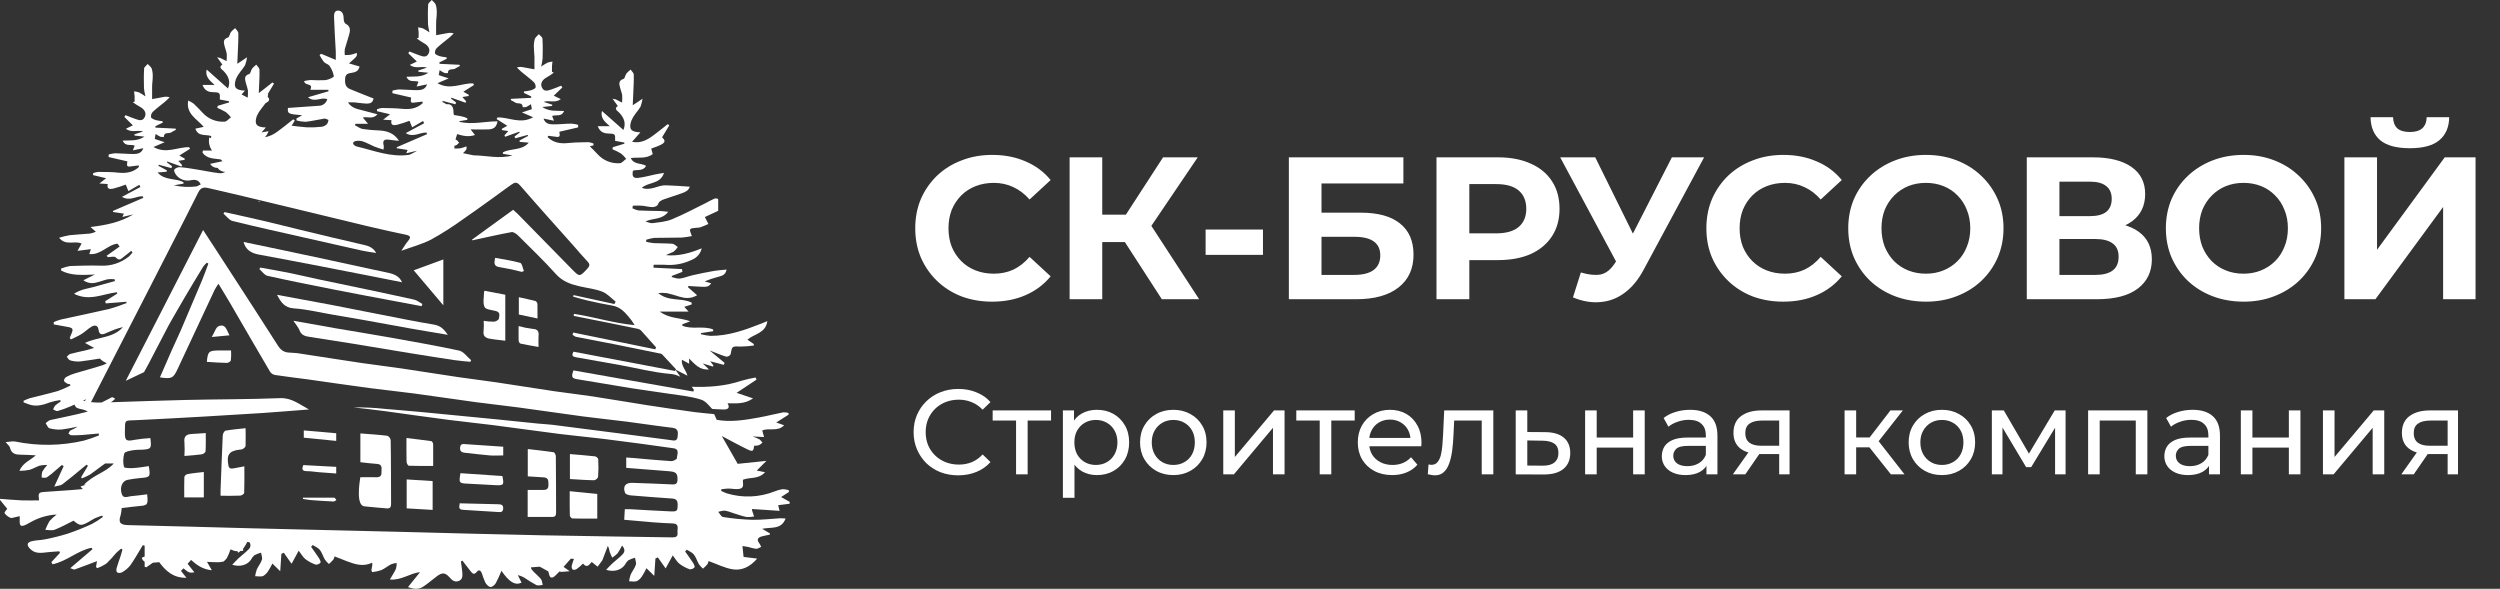 <svg width="259" height="61" viewBox="0 0 259 61" fill="none" xmlns="http://www.w3.org/2000/svg">
<rect x="0" y="0" width="259" height="61" fill="#333333" stroke="none"/>
<path d="M102.778 31.252C101.644 31.252 100.587 31.07 99.607 30.706C98.641 30.328 97.801 29.796 97.087 29.11C96.373 28.424 95.813 27.619 95.407 26.695C95.015 25.771 94.819 24.756 94.819 23.65C94.819 22.544 95.015 21.529 95.407 20.605C95.813 19.681 96.373 18.876 97.087 18.19C97.815 17.504 98.662 16.979 99.628 16.615C100.594 16.237 101.651 16.048 102.799 16.048C104.073 16.048 105.221 16.272 106.243 16.72C107.279 17.154 108.147 17.798 108.847 18.652L106.663 20.668C106.159 20.094 105.599 19.667 104.983 19.387C104.367 19.093 103.695 18.946 102.967 18.946C102.281 18.946 101.651 19.058 101.077 19.282C100.503 19.506 100.006 19.828 99.586 20.248C99.166 20.668 98.837 21.165 98.599 21.739C98.375 22.313 98.263 22.95 98.263 23.65C98.263 24.35 98.375 24.987 98.599 25.561C98.837 26.135 99.166 26.632 99.586 27.052C100.006 27.472 100.503 27.794 101.077 28.018C101.651 28.242 102.281 28.354 102.967 28.354C103.695 28.354 104.367 28.214 104.983 27.934C105.599 27.64 106.159 27.199 106.663 26.611L108.847 28.627C108.147 29.481 107.279 30.132 106.243 30.58C105.221 31.028 104.066 31.252 102.778 31.252ZM120.367 31L115.789 23.923L118.54 22.264L124.231 31H120.367ZM110.812 31V16.3H114.193V31H110.812ZM113.206 25.078V22.243H118.33V25.078H113.206ZM118.855 24.028L115.726 23.65L120.493 16.3H124.084L118.855 24.028ZM124.901 26.401V23.776H130.844V26.401H124.901ZM133.526 31V16.3H145.391V19.009H136.907V22.033H140.981C142.759 22.033 144.11 22.404 145.034 23.146C145.972 23.888 146.441 24.966 146.441 26.38C146.441 27.836 145.923 28.97 144.887 29.782C143.851 30.594 142.388 31 140.498 31H133.526ZM136.907 28.48H140.309C141.177 28.48 141.842 28.312 142.304 27.976C142.766 27.626 142.997 27.122 142.997 26.464C142.997 25.176 142.101 24.532 140.309 24.532H136.907V28.48ZM148.82 31V16.3H155.183C156.499 16.3 157.633 16.517 158.585 16.951C159.537 17.371 160.272 17.98 160.79 18.778C161.308 19.576 161.567 20.528 161.567 21.634C161.567 22.726 161.308 23.671 160.79 24.469C160.272 25.267 159.537 25.883 158.585 26.317C157.633 26.737 156.499 26.947 155.183 26.947H150.71L152.222 25.414V31H148.82ZM152.222 25.792L150.71 24.175H154.994C156.044 24.175 156.828 23.951 157.346 23.503C157.864 23.055 158.123 22.432 158.123 21.634C158.123 20.822 157.864 20.192 157.346 19.744C156.828 19.296 156.044 19.072 154.994 19.072H150.71L152.222 17.455V25.792ZM163.777 28.228C164.589 28.466 165.268 28.536 165.814 28.438C166.374 28.326 166.871 27.934 167.305 27.262L168.019 26.191L168.334 25.834L173.206 16.3H176.545L170.287 27.934C169.727 28.984 169.062 29.789 168.292 30.349C167.536 30.909 166.703 31.224 165.793 31.294C164.883 31.378 163.938 31.217 162.958 30.811L163.777 28.228ZM168.271 28.669L161.635 16.3H165.268L170.14 26.17L168.271 28.669ZM184.739 31.252C183.605 31.252 182.548 31.07 181.568 30.706C180.602 30.328 179.762 29.796 179.048 29.11C178.334 28.424 177.774 27.619 177.368 26.695C176.976 25.771 176.78 24.756 176.78 23.65C176.78 22.544 176.976 21.529 177.368 20.605C177.774 19.681 178.334 18.876 179.048 18.19C179.776 17.504 180.623 16.979 181.589 16.615C182.555 16.237 183.612 16.048 184.76 16.048C186.034 16.048 187.182 16.272 188.204 16.72C189.24 17.154 190.108 17.798 190.808 18.652L188.624 20.668C188.12 20.094 187.56 19.667 186.944 19.387C186.328 19.093 185.656 18.946 184.928 18.946C184.242 18.946 183.612 19.058 183.038 19.282C182.464 19.506 181.967 19.828 181.547 20.248C181.127 20.668 180.798 21.165 180.56 21.739C180.336 22.313 180.224 22.95 180.224 23.65C180.224 24.35 180.336 24.987 180.56 25.561C180.798 26.135 181.127 26.632 181.547 27.052C181.967 27.472 182.464 27.794 183.038 28.018C183.612 28.242 184.242 28.354 184.928 28.354C185.656 28.354 186.328 28.214 186.944 27.934C187.56 27.64 188.12 27.199 188.624 26.611L190.808 28.627C190.108 29.481 189.24 30.132 188.204 30.58C187.182 31.028 186.027 31.252 184.739 31.252ZM199.542 31.252C198.38 31.252 197.302 31.063 196.308 30.685C195.328 30.307 194.474 29.775 193.746 29.089C193.032 28.403 192.472 27.598 192.066 26.674C191.674 25.75 191.478 24.742 191.478 23.65C191.478 22.558 191.674 21.55 192.066 20.626C192.472 19.702 193.039 18.897 193.767 18.211C194.495 17.525 195.349 16.993 196.329 16.615C197.309 16.237 198.373 16.048 199.521 16.048C200.683 16.048 201.747 16.237 202.713 16.615C203.693 16.993 204.54 17.525 205.254 18.211C205.982 18.897 206.549 19.702 206.955 20.626C207.361 21.536 207.564 22.544 207.564 23.65C207.564 24.742 207.361 25.757 206.955 26.695C206.549 27.619 205.982 28.424 205.254 29.11C204.54 29.782 203.693 30.307 202.713 30.685C201.747 31.063 200.69 31.252 199.542 31.252ZM199.521 28.354C200.179 28.354 200.781 28.242 201.327 28.018C201.887 27.794 202.377 27.472 202.797 27.052C203.217 26.632 203.539 26.135 203.763 25.561C204.001 24.987 204.12 24.35 204.12 23.65C204.12 22.95 204.001 22.313 203.763 21.739C203.539 21.165 203.217 20.668 202.797 20.248C202.391 19.828 201.908 19.506 201.348 19.282C200.788 19.058 200.179 18.946 199.521 18.946C198.863 18.946 198.254 19.058 197.694 19.282C197.148 19.506 196.665 19.828 196.245 20.248C195.825 20.668 195.496 21.165 195.258 21.739C195.034 22.313 194.922 22.95 194.922 23.65C194.922 24.336 195.034 24.973 195.258 25.561C195.496 26.135 195.818 26.632 196.224 27.052C196.644 27.472 197.134 27.794 197.694 28.018C198.254 28.242 198.863 28.354 199.521 28.354ZM209.975 31V16.3H216.821C218.529 16.3 219.859 16.629 220.811 17.287C221.763 17.945 222.239 18.883 222.239 20.101C222.239 21.305 221.791 22.243 220.895 22.915C219.999 23.573 218.809 23.902 217.325 23.902L217.724 23.02C219.376 23.02 220.657 23.349 221.567 24.007C222.477 24.665 222.932 25.617 222.932 26.863C222.932 28.151 222.442 29.166 221.462 29.908C220.496 30.636 219.082 31 217.22 31H209.975ZM213.356 28.48H217.094C217.878 28.48 218.473 28.326 218.879 28.018C219.285 27.71 219.488 27.234 219.488 26.59C219.488 25.974 219.285 25.519 218.879 25.225C218.473 24.917 217.878 24.763 217.094 24.763H213.356V28.48ZM213.356 22.39H216.527C217.269 22.39 217.829 22.243 218.207 21.949C218.585 21.641 218.774 21.193 218.774 20.605C218.774 20.017 218.585 19.576 218.207 19.282C217.829 18.974 217.269 18.82 216.527 18.82H213.356V22.39ZM232.448 31.252C231.286 31.252 230.208 31.063 229.214 30.685C228.234 30.307 227.38 29.775 226.652 29.089C225.938 28.403 225.378 27.598 224.972 26.674C224.58 25.75 224.384 24.742 224.384 23.65C224.384 22.558 224.58 21.55 224.972 20.626C225.378 19.702 225.945 18.897 226.673 18.211C227.401 17.525 228.255 16.993 229.235 16.615C230.215 16.237 231.279 16.048 232.427 16.048C233.589 16.048 234.653 16.237 235.619 16.615C236.599 16.993 237.446 17.525 238.16 18.211C238.888 18.897 239.455 19.702 239.861 20.626C240.267 21.536 240.47 22.544 240.47 23.65C240.47 24.742 240.267 25.757 239.861 26.695C239.455 27.619 238.888 28.424 238.16 29.11C237.446 29.782 236.599 30.307 235.619 30.685C234.653 31.063 233.596 31.252 232.448 31.252ZM232.427 28.354C233.085 28.354 233.687 28.242 234.233 28.018C234.793 27.794 235.283 27.472 235.703 27.052C236.123 26.632 236.445 26.135 236.669 25.561C236.907 24.987 237.026 24.35 237.026 23.65C237.026 22.95 236.907 22.313 236.669 21.739C236.445 21.165 236.123 20.668 235.703 20.248C235.297 19.828 234.814 19.506 234.254 19.282C233.694 19.058 233.085 18.946 232.427 18.946C231.769 18.946 231.16 19.058 230.6 19.282C230.054 19.506 229.571 19.828 229.151 20.248C228.731 20.668 228.402 21.165 228.164 21.739C227.94 22.313 227.828 22.95 227.828 23.65C227.828 24.336 227.94 24.973 228.164 25.561C228.402 26.135 228.724 26.632 229.13 27.052C229.55 27.472 230.04 27.794 230.6 28.018C231.16 28.242 231.769 28.354 232.427 28.354ZM242.88 31V16.3H246.261V25.876L253.275 16.3H256.467V31H253.107V21.445L246.093 31H242.88ZM249.663 15.355C248.263 15.355 247.234 15.075 246.576 14.515C245.932 13.955 245.603 13.164 245.589 12.142H247.92C247.934 12.646 248.081 13.031 248.361 13.297C248.655 13.549 249.089 13.675 249.663 13.675C250.223 13.675 250.65 13.549 250.944 13.297C251.238 13.031 251.392 12.646 251.406 12.142H253.737C253.723 13.164 253.387 13.955 252.729 14.515C252.071 15.075 251.049 15.355 249.663 15.355Z" fill="white"/>
<path d="M99.275 49.244C98.608 49.244 97.992 49.135 97.425 48.919C96.867 48.694 96.379 48.381 95.963 47.981C95.554 47.573 95.233 47.098 95 46.556C94.767 46.014 94.65 45.419 94.65 44.769C94.65 44.119 94.767 43.523 95 42.981C95.233 42.439 95.558 41.969 95.975 41.569C96.392 41.16 96.879 40.848 97.438 40.631C98.004 40.406 98.621 40.294 99.287 40.294C99.963 40.294 100.583 40.41 101.15 40.644C101.725 40.869 102.213 41.206 102.613 41.656L101.8 42.444C101.467 42.094 101.092 41.835 100.675 41.669C100.258 41.494 99.812 41.406 99.338 41.406C98.846 41.406 98.388 41.489 97.963 41.656C97.546 41.823 97.183 42.056 96.875 42.356C96.567 42.656 96.325 43.014 96.15 43.431C95.983 43.839 95.9 44.285 95.9 44.769C95.9 45.252 95.983 45.702 96.15 46.119C96.325 46.527 96.567 46.881 96.875 47.181C97.183 47.481 97.546 47.714 97.963 47.881C98.388 48.048 98.846 48.131 99.338 48.131C99.812 48.131 100.258 48.048 100.675 47.881C101.092 47.706 101.467 47.439 101.8 47.081L102.613 47.869C102.213 48.319 101.725 48.66 101.15 48.894C100.583 49.127 99.958 49.244 99.275 49.244ZM105.264 49.144V43.256L105.564 43.569H102.839V42.519H108.889V43.569H106.177L106.464 43.256V49.144H105.264ZM113.629 49.219C113.079 49.219 112.574 49.094 112.116 48.844C111.666 48.585 111.304 48.206 111.029 47.706C110.762 47.206 110.629 46.581 110.629 45.831C110.629 45.081 110.758 44.456 111.016 43.956C111.283 43.456 111.641 43.081 112.091 42.831C112.549 42.581 113.062 42.456 113.629 42.456C114.279 42.456 114.854 42.598 115.354 42.881C115.854 43.164 116.249 43.56 116.541 44.069C116.833 44.569 116.979 45.156 116.979 45.831C116.979 46.506 116.833 47.098 116.541 47.606C116.249 48.114 115.854 48.51 115.354 48.794C114.854 49.077 114.279 49.219 113.629 49.219ZM110.116 51.569V42.519H111.266V44.306L111.191 45.844L111.316 47.381V51.569H110.116ZM113.529 48.169C113.954 48.169 114.333 48.073 114.666 47.881C115.008 47.689 115.274 47.419 115.466 47.069C115.666 46.71 115.766 46.298 115.766 45.831C115.766 45.356 115.666 44.948 115.466 44.606C115.274 44.256 115.008 43.985 114.666 43.794C114.333 43.602 113.954 43.506 113.529 43.506C113.112 43.506 112.733 43.602 112.391 43.794C112.058 43.985 111.791 44.256 111.591 44.606C111.399 44.948 111.304 45.356 111.304 45.831C111.304 46.298 111.399 46.71 111.591 47.069C111.791 47.419 112.058 47.689 112.391 47.881C112.733 48.073 113.112 48.169 113.529 48.169ZM121.56 49.219C120.893 49.219 120.301 49.073 119.785 48.781C119.268 48.489 118.86 48.089 118.56 47.581C118.26 47.064 118.11 46.481 118.11 45.831C118.11 45.173 118.26 44.589 118.56 44.081C118.86 43.573 119.268 43.177 119.785 42.894C120.301 42.602 120.893 42.456 121.56 42.456C122.218 42.456 122.805 42.602 123.322 42.894C123.847 43.177 124.255 43.573 124.547 44.081C124.847 44.581 124.997 45.164 124.997 45.831C124.997 46.489 124.847 47.073 124.547 47.581C124.255 48.089 123.847 48.489 123.322 48.781C122.805 49.073 122.218 49.219 121.56 49.219ZM121.56 48.169C121.985 48.169 122.364 48.073 122.697 47.881C123.039 47.689 123.305 47.419 123.497 47.069C123.689 46.71 123.785 46.298 123.785 45.831C123.785 45.356 123.689 44.948 123.497 44.606C123.305 44.256 123.039 43.985 122.697 43.794C122.364 43.602 121.985 43.506 121.56 43.506C121.135 43.506 120.755 43.602 120.422 43.794C120.089 43.985 119.822 44.256 119.622 44.606C119.422 44.948 119.322 45.356 119.322 45.831C119.322 46.298 119.422 46.71 119.622 47.069C119.822 47.419 120.089 47.689 120.422 47.881C120.755 48.073 121.135 48.169 121.56 48.169ZM126.73 49.144V42.519H127.93V47.344L131.992 42.519H133.08V49.144H131.88V44.319L127.83 49.144H126.73ZM136.722 49.144V43.256L137.022 43.569H134.297V42.519H140.347V43.569H137.634L137.922 43.256V49.144H136.722ZM144.231 49.219C143.522 49.219 142.897 49.073 142.356 48.781C141.822 48.489 141.406 48.089 141.106 47.581C140.814 47.073 140.668 46.489 140.668 45.831C140.668 45.173 140.81 44.589 141.093 44.081C141.385 43.573 141.781 43.177 142.281 42.894C142.789 42.602 143.36 42.456 143.993 42.456C144.635 42.456 145.201 42.598 145.693 42.881C146.185 43.164 146.568 43.564 146.843 44.081C147.126 44.589 147.268 45.185 147.268 45.869C147.268 45.919 147.264 45.977 147.256 46.044C147.256 46.11 147.251 46.173 147.243 46.231H141.606V45.369H146.618L146.131 45.669C146.139 45.244 146.051 44.864 145.868 44.531C145.685 44.198 145.431 43.939 145.106 43.756C144.789 43.564 144.418 43.469 143.993 43.469C143.576 43.469 143.206 43.564 142.881 43.756C142.556 43.939 142.301 44.202 142.118 44.544C141.935 44.877 141.843 45.26 141.843 45.694V45.894C141.843 46.335 141.943 46.731 142.143 47.081C142.351 47.423 142.639 47.689 143.006 47.881C143.372 48.073 143.793 48.169 144.268 48.169C144.66 48.169 145.014 48.102 145.331 47.969C145.656 47.835 145.939 47.635 146.181 47.369L146.843 48.144C146.543 48.494 146.168 48.76 145.718 48.944C145.276 49.127 144.781 49.219 144.231 49.219ZM147.92 49.131L147.995 48.119C148.053 48.127 148.107 48.135 148.157 48.144C148.207 48.152 148.253 48.156 148.295 48.156C148.562 48.156 148.77 48.064 148.92 47.881C149.078 47.698 149.195 47.456 149.27 47.156C149.345 46.848 149.399 46.502 149.432 46.119C149.466 45.735 149.491 45.352 149.507 44.969L149.62 42.519H154.707V49.144H153.507V43.219L153.795 43.569H150.395L150.67 43.206L150.582 45.044C150.557 45.627 150.512 46.173 150.445 46.681C150.378 47.189 150.274 47.635 150.132 48.019C149.999 48.402 149.812 48.702 149.57 48.919C149.337 49.135 149.032 49.244 148.657 49.244C148.549 49.244 148.432 49.231 148.307 49.206C148.191 49.189 148.062 49.164 147.92 49.131ZM160.09 44.769C160.932 44.777 161.574 44.969 162.015 45.344C162.457 45.719 162.678 46.248 162.678 46.931C162.678 47.648 162.436 48.202 161.953 48.594C161.469 48.977 160.786 49.164 159.903 49.156L157.028 49.144V42.519H158.228V44.756L160.09 44.769ZM159.803 48.244C160.344 48.252 160.753 48.144 161.028 47.919C161.311 47.694 161.453 47.36 161.453 46.919C161.453 46.485 161.315 46.169 161.04 45.969C160.765 45.769 160.353 45.664 159.803 45.656L158.228 45.631V48.231L159.803 48.244ZM164.218 49.144V42.519H165.418V45.331H169.193V42.519H170.393V49.144H169.193V46.369H165.418V49.144H164.218ZM176.788 49.144V47.744L176.726 47.481V45.094C176.726 44.585 176.576 44.194 176.276 43.919C175.984 43.635 175.543 43.494 174.951 43.494C174.559 43.494 174.176 43.56 173.801 43.694C173.426 43.819 173.109 43.989 172.851 44.206L172.351 43.306C172.693 43.031 173.101 42.823 173.576 42.681C174.059 42.531 174.563 42.456 175.088 42.456C175.997 42.456 176.697 42.677 177.188 43.119C177.68 43.56 177.926 44.235 177.926 45.144V49.144H176.788ZM174.613 49.219C174.122 49.219 173.688 49.135 173.313 48.969C172.947 48.802 172.663 48.573 172.463 48.281C172.263 47.981 172.163 47.644 172.163 47.269C172.163 46.91 172.247 46.585 172.413 46.294C172.588 46.002 172.868 45.769 173.251 45.594C173.643 45.419 174.168 45.331 174.826 45.331H176.926V46.194H174.876C174.276 46.194 173.872 46.294 173.663 46.494C173.455 46.694 173.351 46.935 173.351 47.219C173.351 47.544 173.48 47.806 173.738 48.006C173.997 48.198 174.355 48.294 174.813 48.294C175.263 48.294 175.655 48.194 175.988 47.994C176.33 47.794 176.576 47.502 176.726 47.119L176.963 47.944C176.805 48.335 176.526 48.648 176.126 48.881C175.726 49.106 175.222 49.219 174.613 49.219ZM184.324 49.144V46.819L184.512 47.044H182.399C181.516 47.044 180.824 46.856 180.324 46.481C179.833 46.106 179.587 45.56 179.587 44.844C179.587 44.077 179.849 43.498 180.374 43.106C180.908 42.714 181.616 42.519 182.499 42.519H185.399V49.144H184.324ZM179.524 49.144L181.324 46.606H182.562L180.812 49.144H179.524ZM184.324 46.444V43.231L184.512 43.569H182.537C181.987 43.569 181.562 43.673 181.262 43.881C180.962 44.081 180.812 44.414 180.812 44.881C180.812 45.748 181.37 46.181 182.487 46.181H184.512L184.324 46.444ZM195.898 49.144L193.335 45.919L194.323 45.319L197.31 49.144H195.898ZM191.098 49.144V42.519H192.298V49.144H191.098ZM191.935 46.344V45.319H194.123V46.344H191.935ZM194.423 45.969L193.31 45.819L195.848 42.519H197.135L194.423 45.969ZM201.186 49.219C200.519 49.219 199.928 49.073 199.411 48.781C198.894 48.489 198.486 48.089 198.186 47.581C197.886 47.064 197.736 46.481 197.736 45.831C197.736 45.173 197.886 44.589 198.186 44.081C198.486 43.573 198.894 43.177 199.411 42.894C199.928 42.602 200.519 42.456 201.186 42.456C201.844 42.456 202.432 42.602 202.949 42.894C203.474 43.177 203.882 43.573 204.174 44.081C204.474 44.581 204.624 45.164 204.624 45.831C204.624 46.489 204.474 47.073 204.174 47.581C203.882 48.089 203.474 48.489 202.949 48.781C202.432 49.073 201.844 49.219 201.186 49.219ZM201.186 48.169C201.611 48.169 201.99 48.073 202.324 47.881C202.665 47.689 202.932 47.419 203.124 47.069C203.315 46.71 203.411 46.298 203.411 45.831C203.411 45.356 203.315 44.948 203.124 44.606C202.932 44.256 202.665 43.985 202.324 43.794C201.99 43.602 201.611 43.506 201.186 43.506C200.761 43.506 200.382 43.602 200.049 43.794C199.715 43.985 199.449 44.256 199.249 44.606C199.049 44.948 198.949 45.356 198.949 45.831C198.949 46.298 199.049 46.71 199.249 47.069C199.449 47.419 199.715 47.689 200.049 47.881C200.382 48.073 200.761 48.169 201.186 48.169ZM206.356 49.144V42.519H207.594L210.444 47.419H209.944L212.869 42.519H213.994V49.144H212.906V43.869L213.106 43.981L210.431 48.394H209.906L207.219 43.894L207.456 43.844V49.144H206.356ZM216.329 49.144V42.519H222.467V49.144H221.267V43.269L221.554 43.569H217.242L217.529 43.269V49.144H216.329ZM228.851 49.144V47.744L228.789 47.481V45.094C228.789 44.585 228.639 44.194 228.339 43.919C228.047 43.635 227.606 43.494 227.014 43.494C226.622 43.494 226.239 43.56 225.864 43.694C225.489 43.819 225.172 43.989 224.914 44.206L224.414 43.306C224.756 43.031 225.164 42.823 225.639 42.681C226.122 42.531 226.626 42.456 227.151 42.456C228.06 42.456 228.76 42.677 229.251 43.119C229.743 43.56 229.989 44.235 229.989 45.144V49.144H228.851ZM226.676 49.219C226.185 49.219 225.751 49.135 225.376 48.969C225.01 48.802 224.726 48.573 224.526 48.281C224.326 47.981 224.226 47.644 224.226 47.269C224.226 46.91 224.31 46.585 224.476 46.294C224.651 46.002 224.931 45.769 225.314 45.594C225.706 45.419 226.231 45.331 226.889 45.331H228.989V46.194H226.939C226.339 46.194 225.935 46.294 225.726 46.494C225.518 46.694 225.414 46.935 225.414 47.219C225.414 47.544 225.543 47.806 225.801 48.006C226.06 48.198 226.418 48.294 226.876 48.294C227.326 48.294 227.718 48.194 228.051 47.994C228.393 47.794 228.639 47.502 228.789 47.119L229.026 47.944C228.868 48.335 228.589 48.648 228.189 48.881C227.789 49.106 227.285 49.219 226.676 49.219ZM232.15 49.144V42.519H233.35V45.331H237.125V42.519H238.325V49.144H237.125V46.369H233.35V49.144H232.15ZM240.658 49.144V42.519H241.858V47.344L245.921 42.519H247.008V49.144H245.808V44.319L241.758 49.144H240.658ZM253.575 49.144V46.819L253.762 47.044H251.65C250.766 47.044 250.075 46.856 249.575 46.481C249.083 46.106 248.837 45.56 248.837 44.844C248.837 44.077 249.1 43.498 249.625 43.106C250.158 42.714 250.866 42.519 251.75 42.519H254.65V49.144H253.575ZM248.775 49.144L250.575 46.606H251.812L250.062 49.144H248.775ZM253.575 46.444V43.231L253.762 43.569H251.787C251.237 43.569 250.812 43.673 250.512 43.881C250.212 44.081 250.062 44.414 250.062 44.881C250.062 45.748 250.621 46.181 251.737 46.181H253.762L253.575 46.444Z" fill="white"/>
<path d="M42.132 52.667L44.821 52.825V49.838L42.132 49.669V52.667Z" fill="white"/>
<path d="M59.034 53.404C59.034 53.515 59.212 53.711 59.311 53.713C60.152 53.738 60.995 53.729 61.877 53.729V51.177L59.023 50.888C59.023 51.792 59.012 52.599 59.034 53.404Z" fill="white"/>
<path d="M47.962 52.818L51.583 53.044C51.851 53.059 52.113 53.086 52.131 52.678C52.149 52.27 51.88 52.245 51.578 52.239C50.289 52.212 49.002 52.178 47.622 52.144C47.633 52.41 47.396 52.782 47.962 52.818Z" fill="white"/>
<path d="M56.245 50.76C55.729 50.76 55.21 50.76 54.667 50.76V53.555C55.553 53.555 56.378 53.555 57.206 53.555C57.537 53.555 57.611 53.391 57.611 53.105C57.6 51.161 57.611 49.218 57.584 47.274C57.584 47.128 57.458 46.869 57.359 46.853C56.475 46.72 55.585 46.627 54.678 46.521V49.351L56.333 49.455C56.879 49.49 56.804 49.887 56.818 50.252C56.825 50.674 56.599 50.767 56.245 50.76Z" fill="white"/>
<path d="M61.962 49.407C62.006 48.801 62.011 48.192 61.978 47.586C61.954 47.511 61.911 47.444 61.854 47.39C61.797 47.337 61.727 47.298 61.651 47.279C60.792 47.18 59.929 47.119 59.043 47.042V49.628C59.902 49.678 60.725 49.743 61.55 49.754C61.643 49.736 61.729 49.695 61.801 49.635C61.874 49.574 61.929 49.495 61.962 49.407Z" fill="white"/>
<path d="M48.181 46.911C49.039 46.999 49.896 47.112 50.757 47.182C51.208 47.218 51.659 47.182 52.135 47.182V46.28C50.816 46.19 49.533 46.095 48.253 46.016C48.007 46.001 47.716 45.931 47.669 46.343C47.621 46.756 47.829 46.875 48.181 46.911Z" fill="white"/>
<path d="M48.436 50.108C49.405 50.149 50.374 50.221 51.344 50.264C52.192 50.302 52.234 50.239 52.047 49.319L47.703 49.022C47.525 50.029 47.563 50.07 48.436 50.108Z" fill="white"/>
<path d="M24.811 46.584C24.933 46.586 25.053 46.562 25.165 46.512C25.282 46.438 25.435 46.307 25.442 46.194C25.469 45.595 25.442 44.993 25.442 44.362C24.721 44.443 24.04 44.495 23.37 44.616C23.244 44.639 23.084 44.927 23.077 45.101C22.989 46.981 22.928 48.861 22.852 50.737C22.852 50.949 22.852 51.161 22.852 51.359C23.596 51.359 24.243 51.377 24.881 51.346C25.032 51.346 25.293 51.166 25.298 51.062C25.331 50.176 25.316 49.29 25.316 48.311C24.926 48.386 24.596 48.451 24.267 48.51C24.001 48.557 23.742 48.616 23.663 48.224C23.458 47.119 23.72 46.72 24.811 46.584Z" fill="white"/>
<path d="M78.276 39.109C77.79 39.195 77.308 39.306 76.833 39.44C75.145 40.006 73.413 40.132 71.659 40.069C71.736 40.166 71.813 40.267 71.885 40.373L71.835 40.565L59.404 38.374C59.163 39.106 59.237 39.199 59.922 39.307C61.773 39.602 63.62 39.932 65.471 40.227C66.688 40.423 67.912 40.572 69.13 40.764C70.304 40.946 71.51 41.043 72.631 41.401C73.082 41.541 73.42 41.972 73.778 42.366C74.187 42.389 74.588 42.42 74.989 42.423C75.391 42.425 75.665 42.274 75.375 41.78C76.276 41.78 77.126 41.891 78.019 41.273L76.313 40.698L78.378 39.327C78.346 39.255 78.312 39.181 78.276 39.109Z" fill="white"/>
<path d="M21.298 46.758C21.334 46.127 21.316 45.493 21.316 44.864C20.807 44.898 20.365 44.937 19.921 44.955C19.355 44.975 19.019 45.16 19.107 45.822C19.136 46.294 19.136 46.767 19.107 47.238C19.756 47.182 20.335 47.15 20.91 47.067C21.061 47.047 21.291 46.873 21.298 46.758Z" fill="white"/>
<path d="M81.811 51.991L80.92 51.495L81.739 50.965C81.739 50.904 81.721 50.843 81.71 50.78C81.504 50.715 81.29 50.681 81.074 50.676C80.787 50.723 80.506 50.803 80.237 50.915C78.666 51.533 76.933 51.605 75.316 51.118C75.107 51.043 74.903 50.954 74.705 50.852C74.705 50.798 74.721 50.742 74.73 50.688C74.966 50.651 75.205 50.627 75.444 50.615C75.753 50.615 76.062 50.681 76.369 50.67C76.903 50.652 77.045 50.471 76.966 49.953C76.96 49.869 76.96 49.786 76.966 49.703C77.687 49.407 78.578 49.687 79.259 48.92L78.4 48.749L79.403 47.746L76.425 48.054L74.777 45.169C75.776 45.692 76.614 46.165 77.482 46.578C77.983 46.817 78.069 46.731 78.132 46.181C78.295 46.182 78.458 46.163 78.616 46.125C78.752 46.055 78.878 45.966 78.988 45.861C78.906 45.733 78.805 45.618 78.688 45.52C78.457 45.402 78.218 45.3 77.972 45.216L79.157 45.277C79.076 44.991 79.024 44.808 78.966 44.601C79.68 44.278 80.564 44.77 81.234 44.057L80.42 43.771L81.698 42.957C81.698 42.896 81.687 42.835 81.68 42.777C81.502 42.73 81.318 42.712 81.135 42.72C80.296 42.885 79.469 43.099 78.628 43.252C77.162 43.518 75.697 43.757 74.252 43.494L73.988 42.901C73.296 42.831 72.601 42.781 71.914 42.687C70.275 42.461 68.638 42.222 67.001 41.97C65.13 41.679 63.261 41.354 61.39 41.068C60.071 40.867 58.745 40.725 57.426 40.531C55.431 40.236 53.44 39.909 51.443 39.614C50.147 39.42 48.841 39.271 47.543 39.079C45.527 38.779 43.516 38.455 41.501 38.157C40.182 37.963 38.856 37.812 37.537 37.618C35.508 37.319 33.479 36.994 31.45 36.687C30.993 36.598 30.529 36.547 30.064 36.534C29.466 36.534 29.101 36.291 28.788 35.799C27.318 33.486 25.821 31.191 24.333 28.889C23.541 27.667 22.755 26.447 21.929 25.187L21.704 24.847L21.041 23.828C19.4 27.054 13.029 39.454 13.029 39.454L14.922 38.552L15.389 37.702L17.481 33.687C18.049 32.697 18.609 31.703 19.19 30.72C19.803 29.676 20.43 28.643 21.059 27.611C21.169 27.467 21.293 27.334 21.429 27.214L21.587 27.311C21.361 27.917 21.147 28.531 20.895 29.128C20.178 30.835 18.724 34.241 18.724 34.241L17.801 36.27C17.801 36.27 16.983 38.141 16.568 39.095C17.801 39.278 17.955 39.188 18.417 38.193C19.682 35.47 20.955 32.75 22.234 30.034C22.355 29.814 22.488 29.601 22.633 29.396C23.063 30.111 23.451 30.733 23.819 31.367C25.207 33.752 26.585 36.144 27.985 38.523C28.045 38.608 28.122 38.681 28.211 38.737C28.299 38.793 28.398 38.831 28.501 38.849C29.617 39.021 30.742 39.151 31.863 39.3C34 39.6 36.135 39.918 38.277 40.202C39.819 40.41 41.368 40.558 42.91 40.766C45.049 41.052 47.182 41.379 49.319 41.667C50.78 41.866 52.25 42.012 53.711 42.211C55.929 42.508 58.143 42.842 60.364 43.137C61.886 43.338 63.414 43.491 64.938 43.685C66.516 43.886 68.095 44.136 69.673 44.319C70.324 44.4 70.243 44.846 70.198 45.263C70.144 45.773 69.747 45.626 69.443 45.59C67.72 45.365 66 45.139 64.278 44.914C61.938 44.613 59.597 44.313 57.255 44.012C56.752 43.949 56.245 43.933 55.742 43.884C54.333 43.742 52.926 43.59 51.517 43.451C48.944 43.198 46.37 42.948 43.796 42.7C42.488 42.576 41.181 42.475 39.871 42.36C38.786 42.243 37.696 42.191 36.606 42.204C37.693 42.333 38.782 42.447 39.868 42.594C42.066 42.892 44.26 43.216 46.461 43.496C47.982 43.697 49.513 43.841 51.037 44.037C53.359 44.334 55.677 44.668 57.999 44.961C59.622 45.164 61.255 45.309 62.878 45.514C65.179 45.802 67.478 46.111 69.776 46.44C70.453 46.537 70.13 47.117 70.126 47.475C70.126 47.583 69.74 47.786 69.542 47.775C68.273 47.696 67.006 47.57 65.736 47.459L64.877 47.396V48.471C66.35 48.589 67.795 48.697 69.24 48.814C70.045 48.875 70.189 49.015 70.191 49.669C70.191 50.068 70.04 50.203 69.65 50.185C68.273 50.12 66.895 50.07 65.518 50.023C64.796 50 64.494 50.39 64.758 51.064C64.814 51.209 65.137 51.303 65.346 51.321C66.773 51.447 68.205 51.547 69.63 51.648C70.022 51.675 70.207 51.824 70.205 52.248C70.205 52.938 70.166 53.012 69.447 52.978C68.054 52.917 66.661 52.834 65.27 52.753C65.11 52.753 64.952 52.753 64.731 52.753C64.711 53.127 64.693 53.463 64.67 53.849C65.7 53.941 66.699 54.036 67.693 54.114C68.37 54.166 69.028 54.202 69.698 54.227C70.426 54.254 70.148 54.8 70.191 55.172C70.245 55.58 70.031 55.679 69.65 55.672C65.171 55.596 60.689 55.548 56.209 55.458C51.387 55.361 46.564 55.233 41.742 55.106C36.516 54.98 31.291 54.855 26.066 54.732C21.814 54.626 17.56 54.493 13.308 54.403C12.515 54.387 12.208 54.193 12.506 53.341C12.559 53.11 12.593 52.875 12.605 52.638C13.18 52.57 13.77 52.48 14.366 52.433C15.306 52.356 15.355 52.306 15.245 51.209C14.695 51.274 14.145 51.362 13.592 51.402C13.25 51.427 12.783 51.711 12.609 51.166C12.384 50.451 12.679 49.813 13.227 49.709C13.678 49.63 14.142 49.551 14.605 49.518C15.549 49.446 15.601 49.389 15.414 48.289C14.889 48.359 14.359 48.46 13.836 48.492C13.493 48.514 12.869 48.492 12.846 48.386C12.732 47.92 12.743 47.432 12.878 46.972C12.945 46.778 13.464 46.704 13.779 46.641C14.101 46.602 14.425 46.584 14.749 46.587C15.651 46.533 15.718 46.456 15.576 45.385C15.026 45.417 14.477 45.478 13.933 45.568C13.081 45.746 12.925 45.653 12.938 44.788C12.963 43.415 12.839 43.586 14.197 43.525C16.602 43.415 19.005 43.275 21.411 43.14C23.348 43.029 25.286 42.914 27.225 42.786C28.776 42.682 30.325 42.549 32.014 42.42C30.992 41.875 30.21 41.201 29.022 41.248C25.76 41.377 22.495 41.359 19.231 41.435C16.649 41.496 14.07 41.591 11.489 41.674C11.655 41.57 11.807 41.444 11.94 41.3L11.901 41.284C11.807 41.239 11.714 41.192 11.62 41.14C11.254 41.327 10.889 41.528 10.51 41.706H10.136C9.942 41.706 9.748 41.683 9.426 41.663L10.646 39.28L15.554 29.714C16.767 27.342 17.986 24.98 19.195 22.597L19.398 22.2C19.429 22.137 19.461 22.076 19.49 22.013C19.821 21.362 20.151 20.709 20.48 20.054L20.547 19.921C20.789 19.443 21.086 19.382 21.515 19.47L23.122 19.84L23.431 19.912C24.071 20.062 24.711 20.212 25.349 20.363C26.801 20.705 28.249 21.057 29.698 21.409L30.354 21.566L30.968 21.715C33.323 22.288 35.68 22.858 38.04 23.424C38.757 23.594 39.475 23.759 40.195 23.918L40.899 24.071C41.284 24.157 41.67 24.238 42.055 24.319C42.524 24.421 42.605 24.576 42.281 24.957C42.028 25.259 41.83 25.607 41.577 25.981C42.657 25.584 43.724 25.304 44.668 24.817C45.844 24.163 46.978 23.438 48.066 22.646L48.176 22.57L48.284 22.493C48.539 22.317 48.792 22.139 49.046 21.959L49.224 21.835C50.37 21.023 51.508 20.201 52.64 19.368L52.992 19.12C53.325 18.877 53.522 18.868 53.772 19.1C53.825 19.149 53.875 19.201 53.923 19.256C55.758 21.373 57.636 23.456 59.498 25.55C59.949 26.062 60.389 26.592 60.862 27.085C61.139 27.374 61.106 27.563 60.842 27.843C60.044 28.693 60.053 28.706 59.241 27.879C57.359 25.966 55.481 24.05 53.605 22.132C53.477 22.004 53.337 21.889 53.165 21.733L51.276 23.104L51.102 23.23L48.895 24.833L48.938 24.899C50.291 24.608 51.644 24.294 52.996 24.046C53.201 24.01 53.508 24.233 53.691 24.414C55.007 25.724 56.353 27.013 57.593 28.395C58.281 29.162 59.124 29.448 60.046 29.662C60.833 29.845 61.656 29.926 62.398 30.217C62.916 30.42 63.324 30.893 63.782 31.252L63.651 31.497L59.417 30.571C59.401 30.625 59.388 30.677 59.372 30.729C59.854 30.862 60.332 31.013 60.822 31.123C61.687 31.317 62.558 31.513 63.435 31.66C64.145 31.779 64.616 32.212 65.049 32.724C65.313 33.02 65.549 33.341 65.752 33.682C63.617 33.493 61.568 32.839 59.467 32.514C59.453 32.584 59.442 32.656 59.428 32.726C60.659 32.97 61.891 33.215 63.123 33.461C64.112 33.66 65.101 33.862 66.088 34.068C66.207 34.09 66.317 34.148 66.404 34.232C66.931 34.809 67.448 35.395 67.966 35.979L67.885 36.189L59.392 34.451L59.311 34.676C59.409 34.766 59.522 34.838 59.645 34.888C60.97 35.152 62.298 35.398 63.624 35.659C65.222 35.977 66.821 36.306 68.419 36.631C68.48 36.637 68.538 36.66 68.586 36.699C69.071 37.215 69.553 37.738 70.036 38.259L70.006 38.306L71.219 38.922C71.066 38.326 70.577 37.948 70.644 37.269L71.391 37.679V37.143C71.995 37.736 72.5 38.374 73.449 38.27L72.802 37.65L73.859 37.979L73.909 37.86L73.578 37.425L74.982 37.799C75.009 37.731 75.038 37.663 75.068 37.596C74.588 37.199 74.11 36.8 73.517 36.306C74.193 36.568 74.709 36.793 75.241 36.953C75.331 36.954 75.42 36.932 75.499 36.888C75.578 36.845 75.645 36.782 75.692 36.705C75.841 35.846 75.825 35.867 76.741 35.903C77.193 35.896 77.645 35.86 78.093 35.797V35.641L77.428 35.19C78.145 34.573 79.313 34.545 79.498 33.267C79.182 33.396 79.002 33.47 78.822 33.542C77.142 34.205 75.44 34.803 73.607 34.796C73.268 34.767 72.932 34.709 72.604 34.622L72.631 34.507L73.893 34.313L73.877 34.129C72.861 33.723 71.702 34.167 70.687 33.743V33.599L71.515 33.285C70.475 32.904 69.355 33.031 68.358 32.28H71.334L70.89 31.788L71.65 31.545L71.663 31.358C70.624 30.81 69.271 31.292 68.192 30.357C68.492 30.333 68.794 30.337 69.093 30.368C69.517 30.456 69.93 30.593 70.347 30.724C70.949 30.904 71.544 30.983 72.223 30.587L71.278 29.759L71.314 29.628C71.718 29.653 72.123 29.68 72.529 29.703C73.28 29.746 73.408 29.703 73.681 29.351L73.005 29.153C73.412 28.977 73.832 28.833 74.261 28.72C74.66 28.591 75.162 28.573 75.271 27.929C74.793 27.978 74.382 27.996 73.979 28.066C73.227 28.197 72.485 28.347 71.751 28.517C71.3 28.614 70.883 28.803 70.439 28.86C70.162 28.896 69.864 28.761 69.576 28.7L69.625 28.578L70.696 28.165L70.656 27.879L67.698 27.73L67.714 27.43C68.092 27.43 68.473 27.412 68.852 27.43C69.854 27.521 70.861 27.329 71.758 26.876C71.993 26.771 72.201 26.612 72.363 26.413C72.526 26.213 72.639 25.978 72.694 25.726C71.467 26.233 70.277 26.56 69.003 26.434C69.26 26.272 69.551 26.208 69.794 26.069C69.96 25.933 70.103 25.771 70.216 25.588C70.034 25.471 69.855 25.273 69.662 25.255C69.01 25.201 68.354 25.221 67.698 25.187C67.443 25.157 67.191 25.11 66.943 25.047C66.943 24.977 66.943 24.908 66.943 24.84C67.215 24.746 67.497 24.68 67.784 24.644C68.728 24.614 69.675 24.644 70.622 24.612C70.976 24.582 71.327 24.53 71.675 24.457C71.37 23.672 71.37 23.672 72.126 23.598C72.271 23.598 72.416 23.582 72.558 23.55C72.843 23.451 73.115 23.325 73.39 23.206L73.025 22.484L74.405 21.841C74.405 21.445 74.405 21.195 74.405 20.94C74.405 20.82 74.423 20.631 74.362 20.597C74.301 20.571 74.235 20.558 74.168 20.558C74.102 20.558 74.036 20.571 73.974 20.597C73.69 20.716 73.427 20.883 73.149 21.019C71.975 21.596 70.82 22.22 69.614 22.718C68.994 22.976 68.279 23.027 67.601 23.117C67.375 23.147 67.114 23.007 66.868 22.944C67.648 22.57 68.584 22.797 69.229 21.943C68.904 21.909 68.676 21.871 68.448 21.864C67.684 21.841 66.92 21.846 66.158 21.805C65.935 21.76 65.72 21.684 65.518 21.58L65.563 21.307C65.867 21.307 66.174 21.285 66.476 21.307C66.855 21.341 67.229 21.449 67.603 21.456C67.79 21.456 68.101 21.343 68.146 21.21C68.277 20.836 68.548 20.726 68.866 20.622C69.45 20.43 70.027 20.227 70.608 20.031C70.987 19.903 71.337 19.749 71.46 19.341C70.593 19.287 69.776 19.215 68.96 19.197C68.144 19.179 67.416 19.808 66.492 19.461C67.184 18.827 68.39 19.125 68.791 17.91C68.412 17.975 68.174 18.011 67.939 18.058C67.335 18.183 66.737 18.356 66.135 18.426C65.597 18.491 65.459 18.273 65.574 17.68C66.025 17.544 66.6 17.765 66.94 17.188C66.44 16.864 65.671 17.089 65.349 16.372C66.162 16.271 66.961 16.476 67.623 15.964C67.567 15.761 67.52 15.594 67.466 15.394L67.944 15.218C68.113 15.15 68.286 15.092 68.446 15.008C68.936 14.753 68.958 14.578 68.591 14.226L69.341 12.979L69.177 12.862C68.622 13.295 68.083 13.75 67.508 14.154C66.933 14.557 66.323 14.848 65.479 14.695L66.343 13.707C65.346 13.682 65.121 13.358 65.405 12.51C65.517 12.242 65.665 11.992 65.845 11.764C66.028 11.539 66.199 11.304 66.356 11.06C66.454 10.791 66.525 10.512 66.568 10.229L65.552 10.905C65.576 10.353 65.597 9.967 65.61 9.582C65.633 8.964 65.68 8.346 65.657 7.731C65.657 7.553 65.446 7.383 65.331 7.21C65.172 7.331 65.027 7.468 64.895 7.618C64.769 7.789 64.74 8.127 64.598 8.173C63.976 8.375 64.181 8.795 64.271 9.189C64.321 9.415 64.433 9.64 64.46 9.866C64.474 10.12 64.468 10.374 64.442 10.628C64.217 10.517 64.012 10.402 63.795 10.299C63.686 10.268 63.576 10.245 63.464 10.229L64.005 10.984C63.57 11.279 63.955 11.471 64.122 11.642C64.627 12.163 64.884 12.724 64.589 13.466L62.361 11.498C62.188 12.174 62.6 12.582 63.178 13.076H61.926C62.152 13.667 62.533 13.818 63.024 13.831C63.73 13.849 63.759 13.883 63.725 14.591L64.683 14.767C64.683 14.807 64.683 14.848 64.683 14.889L63.491 15.249L63.444 15.459C63.754 15.589 64.055 15.739 64.345 15.91C64.542 16.072 64.719 16.256 64.873 16.458C64.647 16.613 64.451 16.884 64.228 16.909C63.8 16.94 63.37 16.874 62.971 16.715C62.571 16.556 62.214 16.309 61.924 15.991C61.651 15.711 61.388 15.423 61.106 15.152L61.484 15.062C61.484 14.997 61.484 14.931 61.484 14.866C61.321 14.797 61.149 14.75 60.973 14.729L60.45 14.74C59.897 14.74 59.345 14.769 58.797 14.823C58.001 14.904 57.311 14.76 56.743 14.219L56.777 14.07C56.984 14.095 57.194 14.109 57.399 14.145C57.988 14.246 58.042 14.199 57.949 13.649L59.893 13.198V12.932C59.672 12.868 59.446 12.826 59.216 12.808C58.581 12.808 57.945 12.893 57.311 12.884C56.908 12.884 56.482 12.808 56.308 12.283L57.392 12.508L57.201 12.014C57.623 11.854 58.184 12.145 58.441 11.498C57.692 11.451 56.937 11.59 56.175 11.085L57.203 10.977C57.203 10.934 57.203 10.891 57.219 10.849L56.317 10.553C56.888 10.359 57.51 10.713 58.103 10.271L57.37 9.915L58.261 9.059L58.132 8.878C57.805 9.007 57.483 9.151 57.149 9.259C56.773 9.383 56.358 9.564 56.128 9.034C55.959 8.635 56.18 8.254 56.673 7.994C56.916 7.853 57.15 7.698 57.374 7.53L57.185 7.438C57.185 7.25 57.185 7.061 57.185 6.876C57.185 6.691 57.221 6.545 57.239 6.38C57.069 6.397 56.9 6.432 56.736 6.484C56.503 6.608 56.277 6.747 56.06 6.899C56.132 6.624 56.183 6.345 56.213 6.062C56.229 5.386 56.243 4.696 56.198 4.015C56.198 3.851 55.956 3.7 55.826 3.544C55.679 3.709 55.469 3.851 55.404 4.042C55.327 4.322 55.295 4.612 55.307 4.901C55.307 5.228 55.361 5.553 55.37 5.88C55.37 6.315 55.37 6.748 55.37 7.183C54.965 7.108 54.556 7.034 54.148 6.957C53.949 6.917 53.743 6.931 53.551 6.998C53.709 7.149 53.86 7.307 54.027 7.449C54.446 7.798 54.89 8.125 55.285 8.49C55.36 8.562 55.418 8.651 55.454 8.749C55.489 8.847 55.502 8.953 55.49 9.056C55.44 9.201 55.167 9.298 54.976 9.361C54.754 9.416 54.528 9.453 54.299 9.471L54.268 9.62L55.028 9.985C55.028 10.037 55.028 10.087 55.028 10.138L52.942 10.24C52.942 10.28 52.922 10.323 52.913 10.366C53.073 10.454 53.24 10.528 53.391 10.63C53.639 10.799 54.148 10.546 54.153 11.101C54.275 11.116 54.398 11.11 54.518 11.083C54.689 10.999 54.853 10.902 55.01 10.792C55.034 10.937 55.064 11.094 55.1 11.309L54.072 11.649L55.235 12.145C53.907 12.905 52.717 12.122 51.538 12.168L51.445 12.332L52.554 13.031L51.986 13.351C51.986 13.394 52 13.434 52.004 13.477L52.658 13.576L52.261 14.027L52.329 14.169L53.79 13.646L53.846 13.728L53.303 14.142C53.328 14.206 53.355 14.266 53.382 14.329L54.66 13.978L54.707 14.082L53.824 14.555C53.824 14.605 53.835 14.652 53.842 14.701L54.78 14.778C54.049 15.644 52.913 15.331 52.101 15.786C52.101 15.835 52.101 15.885 52.101 15.935L53.096 16.106C51.691 16.483 50.39 16.106 49.06 16.093C48.695 16.016 48.33 15.946 47.962 15.867C48.372 15.497 48.363 15.437 48.323 15.166C48.122 15.245 47.917 15.311 47.707 15.362C47.501 15.385 47.293 15.395 47.085 15.391C47.085 15.294 47.085 15.195 47.072 15.096C47.117 15.096 47.162 15.082 47.207 15.071C47.342 15.035 47.448 14.886 47.565 14.787C47.464 14.681 47.378 14.532 47.254 14.476L47.189 14.449C47.243 14.264 47.301 14.079 47.36 13.894C47.949 14.077 48.553 14.212 49.206 13.987L48.756 13.407C49.47 13.407 50.027 13.425 50.584 13.407C51.035 13.389 51.434 13.259 51.542 12.569C50.241 12.569 48.972 12.934 47.608 12.63C47.608 12.605 47.594 12.58 47.586 12.555L48.411 12.415C48.411 12.366 48.411 12.316 48.422 12.267C48.009 12.041 47.52 12.001 47.026 11.911C47.001 11.831 46.988 11.748 46.988 11.665C46.988 11.239 46.882 10.831 46.44 10.792C46.385 10.786 46.329 10.79 46.276 10.806L45.825 10.56C45.84 10.526 45.856 10.49 45.874 10.456L47.173 10.803L47.254 10.616L46.711 10.204L46.765 10.12L48.226 10.643C48.248 10.596 48.271 10.549 48.296 10.501C48.165 10.353 48.036 10.202 47.899 10.05L48.55 9.949C48.55 9.908 48.562 9.866 48.569 9.825L48.003 9.503L49.109 8.804L49.017 8.639C47.84 8.594 46.648 9.376 45.32 8.619L46.483 8.123L45.455 7.782C45.493 7.557 45.52 7.408 45.545 7.264C45.702 7.373 45.866 7.47 46.037 7.555C46.156 7.583 46.28 7.589 46.402 7.573C46.402 7.018 46.916 7.271 47.164 7.102C47.315 7 47.482 6.926 47.642 6.838C47.642 6.795 47.624 6.754 47.613 6.712L45.527 6.61C45.527 6.561 45.527 6.509 45.527 6.459L46.287 6.087C46.287 6.038 46.267 5.988 46.255 5.936C46.027 5.918 45.801 5.881 45.579 5.826C45.387 5.762 45.115 5.666 45.065 5.521C45.053 5.417 45.066 5.312 45.101 5.214C45.137 5.116 45.195 5.027 45.27 4.955C45.665 4.583 46.109 4.263 46.528 3.914C46.695 3.776 46.846 3.616 47.004 3.463C46.812 3.396 46.606 3.382 46.406 3.422C45.998 3.49 45.593 3.567 45.184 3.648C45.184 3.215 45.171 2.78 45.184 2.347C45.184 2.02 45.25 1.693 45.248 1.366C45.261 1.077 45.228 0.787 45.151 0.507C45.085 0.307 44.876 0.165 44.729 0C44.601 0.158 44.368 0.309 44.357 0.473C44.314 1.15 44.325 1.826 44.341 2.518C44.372 2.801 44.423 3.082 44.495 3.357C44.279 3.203 44.053 3.064 43.818 2.94C43.654 2.889 43.486 2.854 43.316 2.836C43.334 3.001 43.363 3.168 43.372 3.332C43.381 3.497 43.372 3.706 43.372 3.893L43.18 3.986C43.405 4.155 43.639 4.311 43.881 4.453C44.375 4.71 44.596 5.091 44.427 5.49C44.202 6.029 43.782 5.846 43.406 5.715C43.072 5.605 42.75 5.46 42.423 5.332L42.294 5.512L43.185 6.371L42.454 6.725C43.047 7.176 43.669 6.813 44.238 7.007L43.336 7.302C43.336 7.345 43.336 7.388 43.352 7.433L44.38 7.539C43.618 8.044 42.862 7.904 42.114 7.952C42.371 8.599 42.932 8.308 43.354 8.468L43.162 8.964L44.247 8.738C44.073 9.264 43.647 9.336 43.246 9.34C42.61 9.34 41.974 9.275 41.338 9.264C41.109 9.283 40.883 9.324 40.662 9.388L40.648 9.654L42.594 10.105C42.499 10.655 42.553 10.702 43.142 10.601C43.347 10.567 43.557 10.551 43.764 10.526C43.775 10.576 43.787 10.625 43.8 10.675C43.23 11.216 42.54 11.351 41.744 11.281C41.023 11.207 40.294 11.2 39.571 11.187C39.394 11.207 39.221 11.253 39.057 11.322C39.057 11.387 39.057 11.453 39.057 11.518L40.41 11.841L39.69 12.4L40.558 12.454C40.43 13.024 40.818 12.999 41.131 12.93C41.569 12.813 42.001 12.674 42.425 12.512C42.526 12.767 42.612 12.963 42.698 13.189L43.825 12.537L43.949 12.763L42.033 13.791C42.847 14.293 43.512 13.682 44.19 13.739C44.208 13.793 44.226 13.847 44.242 13.899L41.102 15.252V15.362L42.229 15.533L42.087 15.881L43.214 15.612C42.961 15.769 42.698 15.909 42.427 16.032C40.518 16.329 38.764 15.606 36.965 15.177C36.894 15.159 36.827 15.13 36.766 15.089C36.48 14.904 36.552 14.69 36.811 14.623C37.073 14.56 37.347 14.571 37.603 14.654C38.015 14.792 38.394 15.022 38.795 15.188C39.082 15.308 39.386 15.389 39.729 15.5C39.755 15.378 39.765 15.254 39.758 15.13C39.582 14.44 39.875 14.402 40.473 14.496C40.759 14.544 41.05 14.557 41.338 14.586C40.84 13.809 40.13 13.563 39.323 13.518C38.743 13.498 38.164 13.448 37.589 13.367C37.3 13.317 37.039 13.108 36.766 12.972C36.786 12.923 36.807 12.873 36.825 12.823H38.126L37.585 12.174C38.069 12.048 38.619 12.4 39.106 11.841L37.503 11.419C36.992 11.284 36.446 11.209 36.045 10.607C36.347 10.607 36.532 10.594 36.721 10.607C37.154 10.646 37.587 10.722 38.02 10.734C38.335 10.734 38.631 10.639 38.696 10.199C38.561 10.148 38.43 10.1 38.301 10.048C37.609 9.773 36.917 9.503 36.232 9.216C35.727 8.991 35.725 8.54 35.758 8.105C35.792 7.67 36.076 7.593 36.435 7.544C36.793 7.494 37.143 7.383 37.251 6.89L36.155 6.567C37.012 5.823 37.012 5.823 36.958 5.478C36.757 5.557 36.552 5.622 36.342 5.672C36.136 5.698 35.928 5.708 35.72 5.704C35.695 5.499 35.695 5.293 35.72 5.088C35.862 4.545 36.065 4.018 36.2 3.472C36.304 3.064 36.275 2.685 35.801 2.46C35.684 2.403 35.605 2.14 35.607 1.97C35.607 1.544 35.501 1.136 35.06 1.098C34.618 1.06 34.591 1.524 34.609 1.828C34.642 2.987 34.726 4.146 34.785 5.305C34.798 5.566 34.785 5.83 34.785 6.207L33.265 5.569L33.109 5.713C33.237 5.962 33.388 6.198 33.56 6.419C33.714 6.588 34.011 6.644 34.133 6.818C34.366 7.14 34.52 7.512 34.584 7.904C34.595 8.012 34.023 8.265 33.7 8.303C33.192 8.325 32.684 8.32 32.176 8.29C31.953 8.307 31.731 8.343 31.513 8.398C31.554 8.939 32.503 8.551 32.151 9.3H34.016C34.016 9.354 34.029 9.406 34.034 9.458L31.91 10.073C32.586 10.686 33.288 10.001 33.905 10.283C33.852 10.48 33.734 10.654 33.571 10.776C33.407 10.899 33.208 10.963 33.004 10.959C31.948 11.04 30.893 11.117 29.829 11.184C29.779 11.78 29.852 11.818 31.301 11.94L30.711 12.276L30.722 12.476C31.03 12.564 31.348 12.611 31.669 12.618C32.316 12.546 32.954 12.393 33.601 12.287C33.736 12.267 33.889 12.377 34.036 12.427C33.982 12.575 33.971 12.765 33.869 12.862C33.728 13.003 33.547 13.097 33.351 13.13C32.827 13.189 32.299 13.209 31.773 13.189C31.252 13.162 30.735 13.081 30.217 13.022L30.542 12.481L30.377 12.361C29.822 12.794 29.284 13.25 28.711 13.653C28.338 13.942 27.9 14.134 27.435 14.215C27.613 14.043 27.744 13.829 27.816 13.592C27.507 13.646 27.291 13.68 27.095 13.719L27.545 13.207C26.551 13.182 26.323 12.857 26.608 12.01C26.727 11.745 26.881 11.497 27.065 11.272C27.2 11.072 27.374 10.894 27.503 10.693C27.931 10.468 27.987 10.303 27.728 10.017C27.744 9.931 27.762 9.839 27.787 9.737L27.71 9.789L28.386 8.662L28.219 8.542C27.75 8.91 27.288 9.293 26.81 9.647C26.81 9.442 26.828 9.255 26.835 9.07C26.858 8.452 26.903 7.834 26.88 7.219C26.88 7.043 26.671 6.872 26.556 6.698C26.397 6.819 26.25 6.956 26.118 7.106C25.994 7.277 25.965 7.616 25.823 7.663C25.198 7.866 25.406 8.283 25.494 8.678C25.569 8.899 25.633 9.125 25.683 9.354C25.696 9.608 25.69 9.863 25.665 10.116C25.453 10.008 25.241 9.89 25.027 9.791L25.381 9.385C24.387 9.361 24.161 9.034 24.443 8.186C24.559 7.919 24.711 7.669 24.894 7.442C25.07 7.225 25.234 6.999 25.386 6.763C25.485 6.495 25.556 6.217 25.598 5.934L24.583 6.61C24.608 6.058 24.628 5.672 24.642 5.285C24.664 4.669 24.709 4.051 24.689 3.436C24.689 3.258 24.477 3.086 24.362 2.913C24.204 3.035 24.057 3.171 23.925 3.321C23.801 3.494 23.771 3.833 23.629 3.878C23.005 4.081 23.212 4.5 23.3 4.894C23.376 5.117 23.44 5.342 23.492 5.571C23.504 5.825 23.497 6.08 23.471 6.333C23.246 6.222 23.043 6.107 22.827 6.004C22.718 5.971 22.608 5.948 22.495 5.934L23.036 6.687C22.599 6.984 22.987 7.174 23.154 7.347C23.659 7.866 23.916 8.43 23.62 9.169C22.865 8.493 22.141 7.855 21.413 7.205C21.237 7.882 21.652 8.292 22.229 8.797H20.978C21.203 9.388 21.582 9.539 22.074 9.55C22.782 9.568 22.811 9.604 22.775 10.31L23.735 10.488V10.61L22.556 10.964L22.509 11.171C22.819 11.301 23.121 11.451 23.411 11.622C23.603 11.779 23.776 11.957 23.927 12.154C23.701 12.307 23.508 12.58 23.282 12.605C22.852 12.634 22.421 12.565 22.022 12.403C21.623 12.241 21.266 11.99 20.978 11.669C20.676 11.354 20.383 11.029 20.06 10.736C19.885 10.61 19.697 10.502 19.499 10.416C19.244 11.807 20.401 12.309 21.107 13.144L20.241 13.329C20.529 14.188 21.307 13.892 21.88 14.093C21.864 14.167 21.857 14.243 21.86 14.318L21.684 14.228C21.633 14.463 21.631 14.705 21.68 14.94C21.729 15.175 21.826 15.397 21.965 15.592H21.016C21.016 15.669 20.992 15.745 20.98 15.818C21.447 16.465 22.175 16.413 22.863 16.516L23.054 16.701L21.772 16.976C21.851 17.108 21.965 17.217 22.1 17.29C22.236 17.364 22.389 17.4 22.543 17.396C22.633 17.524 22.753 17.63 22.893 17.702C23.033 17.774 23.188 17.811 23.345 17.811C23.148 17.926 22.918 17.971 22.691 17.939C21.954 17.858 21.226 17.693 20.493 17.576C19.869 17.477 19.242 17.364 18.611 17.319C18.419 17.305 18.088 17.461 18.047 17.605C18.007 17.75 18.169 18.038 18.313 18.201C18.495 18.407 18.73 18.559 18.992 18.641C19.255 18.723 19.534 18.731 19.801 18.665C20.18 18.595 20.556 18.604 20.802 19.102L20.392 19.307C19.599 19.416 18.793 19.379 18.013 19.197L19.008 19.026C19.008 18.976 19.008 18.926 19.008 18.879C18.198 18.428 17.06 18.735 16.329 17.869L17.267 17.792C17.267 17.743 17.267 17.695 17.285 17.646L16.401 17.172C16.417 17.136 16.435 17.103 16.451 17.069L17.752 17.416C17.777 17.353 17.804 17.292 17.831 17.229L17.287 16.814L17.341 16.733L18.802 17.256L18.872 17.114C18.742 16.965 18.613 16.814 18.476 16.663L19.127 16.561C19.127 16.521 19.127 16.478 19.145 16.435L18.579 16.115L19.686 15.416L19.596 15.252C18.417 15.207 17.224 15.989 15.899 15.229L17.06 14.733L16.032 14.395C16.07 14.169 16.097 14.021 16.122 13.876C16.278 13.985 16.443 14.082 16.613 14.167C16.733 14.194 16.857 14.2 16.979 14.185C16.979 13.631 17.493 13.883 17.741 13.714C17.892 13.613 18.058 13.538 18.221 13.45C18.221 13.407 18.201 13.367 18.189 13.324L16.104 13.223V13.069L16.864 12.706C16.864 12.654 16.843 12.605 16.832 12.555C16.604 12.537 16.378 12.5 16.156 12.445C15.962 12.382 15.691 12.285 15.642 12.14C15.63 12.037 15.642 11.932 15.677 11.834C15.712 11.736 15.769 11.647 15.845 11.575C16.239 11.203 16.686 10.882 17.103 10.533C17.269 10.393 17.42 10.235 17.578 10.082C17.386 10.015 17.18 10.001 16.981 10.041C16.573 10.109 16.167 10.186 15.759 10.267C15.759 9.832 15.759 9.399 15.759 8.966C15.759 8.639 15.824 8.312 15.822 7.985C15.837 7.696 15.804 7.406 15.725 7.126C15.66 6.935 15.45 6.793 15.303 6.628C15.175 6.786 14.943 6.935 14.931 7.102C14.889 7.778 14.9 8.454 14.916 9.146C14.947 9.429 14.999 9.709 15.069 9.985C14.853 9.832 14.627 9.692 14.393 9.568C14.229 9.516 14.061 9.481 13.89 9.464C13.91 9.629 13.937 9.793 13.946 9.96C13.955 10.127 13.946 10.335 13.946 10.522L13.764 10.596C13.99 10.759 14.226 10.91 14.469 11.047C14.963 11.306 15.184 11.687 15.015 12.086C14.79 12.623 14.372 12.443 13.994 12.312C13.66 12.204 13.338 12.059 13.013 11.931L12.882 12.111L13.764 12.986L13.042 13.34C13.635 13.791 14.257 13.428 14.828 13.622L13.926 13.917C13.926 13.96 13.926 14.003 13.942 14.046L14.97 14.154C14.208 14.659 13.453 14.519 12.715 14.566C12.972 15.213 13.534 14.922 13.955 15.082C13.903 15.216 13.858 15.337 13.764 15.579L14.848 15.353C14.675 15.878 14.248 15.95 13.847 15.955C13.211 15.955 12.575 15.89 11.94 15.878C11.711 15.896 11.484 15.938 11.263 16.002L11.25 16.268L13.195 16.719C13.101 17.269 13.155 17.317 13.743 17.215C13.951 17.179 14.158 17.166 14.366 17.141C14.366 17.191 14.39 17.24 14.402 17.29C13.831 17.831 13.141 17.966 12.346 17.896C11.608 17.811 10.88 17.811 10.156 17.811C9.98 17.831 9.807 17.877 9.642 17.946C9.642 18.011 9.642 18.076 9.642 18.142L10.995 18.464L10.296 19.01L11.162 19.064C11.034 19.634 11.421 19.607 11.735 19.54C12.173 19.424 12.605 19.284 13.029 19.123C13.132 19.375 13.216 19.573 13.302 19.799L14.429 19.147L14.55 19.373L12.636 20.39C13.453 20.892 14.115 20.281 14.794 20.338L14.846 20.498L11.705 21.851V21.961L12.833 22.132L12.681 22.477L13.809 22.209C12.485 23.03 11.004 23.32 9.374 23.519L9.931 24.008C9.737 24.092 9.536 24.155 9.329 24.197C8.626 24.265 7.916 24.29 7.212 24.366C6.843 24.432 6.479 24.52 6.121 24.63C6.824 25.514 7.742 24.883 8.454 25.235L8.028 25.988L9.415 25.812C9.361 25.981 9.313 26.125 9.25 26.317C10.434 26.461 11.139 25.343 12.17 25.244L12.395 25.541L11.043 26.499C11.085 26.547 11.128 26.594 11.173 26.639C11.451 26.639 11.85 26.522 11.985 26.662C12.395 27.113 12.616 26.747 12.887 26.549C13.157 26.351 13.358 26.177 13.595 25.99L13.728 26.15C13.618 26.299 13.496 26.439 13.362 26.567C12.537 27.237 11.493 27.577 10.431 27.523C9.381 27.491 8.326 27.523 7.275 27.559C6.949 27.61 6.629 27.699 6.324 27.825L6.337 28.032C7.386 28.589 8.545 28.483 9.821 28.443L8.639 29.033C8.835 29.177 9.063 29.273 9.303 29.312C9.543 29.351 9.789 29.333 10.021 29.259C10.411 29.173 10.786 29.013 11.173 28.93C11.407 28.906 11.643 28.906 11.877 28.93L11.906 29.119L9.83 29.698C9.133 29.892 8.389 29.958 7.665 30.436C9.259 31.245 10.675 30.436 12.107 30.278L12.154 30.413L10.896 31.207C10.918 31.285 10.939 31.364 10.959 31.432L13.078 31.263L13.119 31.394C12.529 31.63 11.927 31.835 11.315 32.009C9.651 32.397 7.974 32.733 6.306 33.103C6.054 33.172 5.807 33.26 5.569 33.366V33.608C6.044 33.696 6.52 33.79 6.998 33.867C7.541 33.953 7.622 34.092 7.399 34.579C7.336 34.719 7.284 34.866 7.226 35.008L7.341 35.168C7.71 34.983 8.096 34.823 8.445 34.604C8.795 34.386 9.122 34.05 9.498 33.835C9.83 33.648 10.15 33.698 10.211 34.171C10.271 34.645 10.531 34.721 10.939 34.536C11.286 34.377 11.64 34.232 11.996 34.099C12.237 34.011 12.488 33.955 12.733 33.885C11.735 35.05 10.168 34.872 8.804 35.529L9.76 36.045C9.437 36.137 9.18 36.221 8.919 36.284C8.371 36.414 7.819 36.523 7.275 36.669C7.14 36.708 7.034 36.861 6.915 36.96C7.029 37.089 7.124 37.294 7.262 37.33C7.591 37.431 7.937 37.471 8.281 37.449C8.973 37.375 9.658 37.249 10.348 37.145C10.506 37.32 10.699 37.461 10.914 37.557C10.966 37.578 11.02 37.594 11.072 37.612C10.958 37.697 10.832 37.764 10.698 37.812C9.733 38.13 8.747 38.383 7.767 38.678C7.454 38.77 7.151 38.896 6.865 39.052C6.798 39.094 6.742 39.151 6.7 39.218C6.659 39.285 6.635 39.361 6.628 39.44C6.642 39.553 6.831 39.666 6.96 39.74C7.054 39.779 7.155 39.803 7.257 39.81L7.3 39.941C6.875 40.159 6.436 40.35 5.986 40.511C5.028 40.788 4.049 41.002 3.082 41.257C2.859 41.331 2.642 41.42 2.433 41.525L2.453 41.69C2.696 41.79 2.945 41.878 3.197 41.954C3.903 42.13 4.55 41.918 5.212 41.672C5.551 41.571 5.897 41.496 6.247 41.447C6.258 41.498 6.27 41.548 6.283 41.6C6.083 41.722 5.893 41.86 5.715 42.012C5.624 42.137 5.553 42.276 5.505 42.423C5.663 42.481 5.841 42.617 5.972 42.581C6.425 42.45 6.868 42.289 7.3 42.1C7.438 42.042 7.575 41.979 7.713 41.916C7.753 42.044 7.831 42.156 7.938 42.238C8.182 42.375 8.495 42.38 8.765 42.479C8.879 42.522 8.99 42.572 9.097 42.63L8.871 42.696C7.663 43.022 6.423 43.237 5.201 43.521C5.03 43.559 4.885 43.728 4.73 43.836C4.858 44.021 4.955 44.325 5.124 44.371C5.538 44.484 5.968 44.527 6.396 44.497C6.949 44.425 7.499 44.325 8.042 44.197C7.813 44.352 7.568 44.483 7.311 44.587C7.208 44.643 7.163 44.812 7.086 44.918C7.19 44.979 7.291 45.09 7.397 45.094C7.776 45.094 8.159 45.094 8.54 45.063C9.108 45.022 9.667 44.961 10.242 44.909C10.242 44.934 10.242 44.957 10.26 44.979L10.217 45.027L10.26 45.108C9.744 45.318 9.218 45.499 8.682 45.651C6.352 46.194 3.932 46.226 1.589 45.744C1.312 45.69 1.008 45.773 0.582 45.802C0.825 46.1 1.006 46.224 1.033 46.377C1.184 47.053 1.68 47.112 2.241 47.108C2.692 47.108 3.143 47.146 3.713 47.173C3.095 47.721 2.381 47.926 2.009 48.78C2.361 48.776 2.711 48.742 3.057 48.677C3.42 48.573 3.751 48.363 4.112 48.239C4.372 48.188 4.636 48.162 4.901 48.163C4.701 48.382 4.525 48.622 4.374 48.877C4.324 49.073 4.306 49.276 4.32 49.477C4.502 49.477 4.728 49.533 4.863 49.45C5.175 49.234 5.472 48.996 5.751 48.74C5.977 48.553 6.202 48.359 6.416 48.167L6.594 48.298C6.295 48.954 5.992 49.61 5.623 50.41C5.983 50.313 6.277 50.313 6.466 50.171C7.185 49.628 7.873 49.044 8.569 48.467L8.968 48.14L9.108 48.26L8.407 49.434L8.481 49.558C8.771 49.451 9.052 49.32 9.32 49.166C9.857 48.801 10.357 48.381 10.898 48.016H11.787C10.966 48.941 9.638 49.209 8.7 50.221H8.889C8.723 50.273 8.549 50.336 8.342 50.399C8.41 50.498 8.492 50.586 8.585 50.661L8.445 50.681C7.196 50.803 5.943 50.861 4.692 50.958C3.97 51.012 3.959 51.037 4.04 51.84C3.447 51.84 2.861 51.86 2.279 51.84C1.517 51.806 0.76 51.736 0 51.68V51.79L0.753 52.715C0.697 52.8 0.424 53.071 0.473 53.165C0.629 53.377 0.838 53.543 1.08 53.646C1.186 53.7 1.362 53.625 1.501 53.598C1.641 53.571 1.846 53.519 2.043 53.472C2.043 53.643 2.043 53.767 2.043 53.891C2.016 54.498 2.158 54.606 2.69 54.358C2.915 54.259 3.1 54.121 3.312 54.02C4.103 53.597 4.977 53.352 5.873 53.303C5.604 53.502 5.356 53.729 5.133 53.979C4.961 54.271 4.814 54.578 4.694 54.895C5.016 54.895 5.37 54.992 5.654 54.883C6.331 54.622 6.957 54.266 7.618 53.941C8.263 54.484 8.405 54.498 9.174 54.074C9.399 53.95 9.604 53.797 9.834 53.691C10.064 53.585 10.335 53.504 10.587 53.413L10.655 53.56C10.297 53.828 9.92 54.069 9.527 54.281C8.704 54.664 7.86 55.001 7 55.291C6.225 55.531 5.437 55.727 4.64 55.88C4.189 55.974 3.738 55.956 3.287 56.069C2.782 56.198 2.75 56.468 3.104 56.845C3.639 57.411 4.29 57.282 4.942 57.21C5.343 57.165 5.747 57.147 6.148 57.115L6.209 57.28L5.327 58.233L5.442 58.459C6.894 58.166 8.035 57.039 9.48 56.748L9.586 56.894L7.282 58.86C7.507 58.935 7.649 59.029 7.733 58.998C8.522 58.718 9.311 58.414 10.048 58.134C10.026 58.27 9.985 58.504 9.947 58.736L10.073 58.862C10.414 58.737 10.739 58.571 11.04 58.369C11.392 58.027 11.724 57.666 12.034 57.287C12.2 57.127 12.375 56.976 12.557 56.836L12.686 56.944C12.623 57.169 12.566 57.395 12.494 57.607C12.359 58.019 12.201 58.427 12.084 58.847C12.043 58.986 12.05 59.243 12.129 59.298C12.208 59.337 12.295 59.358 12.383 59.357C12.472 59.356 12.558 59.334 12.636 59.293C12.95 59.119 13.231 58.89 13.464 58.617C13.849 58.094 14.165 57.514 14.508 56.96C14.605 56.802 14.695 56.642 14.79 56.484L14.986 56.527V57.654C14.884 57.695 14.783 57.735 14.681 57.783C14.729 57.955 14.837 58.103 14.986 58.202V58.716L15.159 58.772L15.835 58.297L16.494 58.242C17.17 59.144 17.932 59.882 19.314 59.859L18.748 59.142C18.838 59.059 18.924 58.971 19.01 58.883C19.573 59.377 19.704 59.358 20.137 59.291L19.436 58.409L19.792 58.008C20.374 58.531 21.012 59 21.948 59.077L21.44 58.206C22.407 58.258 22.852 58.279 23.12 58.173L23.151 58.197L23.199 58.134C23.376 58.004 23.514 57.828 23.598 57.625H23.582L23.622 57.566C23.684 57.455 23.733 57.337 23.767 57.214C23.807 57.113 23.846 57.009 23.886 56.908C23.99 56.955 24.096 57.002 24.202 57.045C24.328 57.09 24.463 57.108 24.596 57.099C24.623 57.156 24.648 57.21 24.673 57.266C24.754 57.201 24.84 57.14 24.923 57.079C25.014 57.079 25.102 57.063 25.187 57.063V56.885L25.165 56.87L25.221 56.804C25.375 56.594 25.509 56.371 25.622 56.137L25.848 56.177C25.926 56.29 25.959 56.428 25.942 56.564C25.925 56.7 25.859 56.825 25.755 56.915C25.444 57.239 25.068 57.503 24.734 57.816C24.509 58.019 24.312 58.247 24.058 58.508C24.872 58.761 25.602 58.54 25.985 58.006C26.077 57.829 26.198 57.668 26.341 57.53C26.565 57.413 26.801 57.321 27.045 57.255C27.081 57.503 27.203 57.778 27.133 57.992C27.018 58.348 26.759 58.653 26.603 58.998C26.523 59.224 26.466 59.457 26.432 59.694C26.713 59.694 27.027 59.771 27.268 59.672C27.5 59.533 27.691 59.335 27.823 59.099C27.969 58.868 28.102 58.629 28.219 58.382L29.031 59.18C29.078 58.457 29.114 57.916 29.151 57.377L29.401 57.262L30.208 58.407C30.508 57.855 30.708 57.487 30.945 57.054C31.213 57.399 31.385 57.719 31.644 57.927C31.964 58.17 32.32 58.362 32.699 58.495C32.793 58.503 32.888 58.489 32.975 58.453C33.063 58.418 33.141 58.362 33.202 58.29C33.258 58.222 33.136 57.961 33.044 57.821C32.787 57.422 32.503 57.041 32.228 56.653L32.399 56.464C32.652 56.63 32.965 56.748 33.141 56.973C33.366 57.264 33.47 57.65 33.662 57.979C33.781 58.145 33.921 58.297 34.077 58.43C34.245 58.286 34.402 58.129 34.545 57.961C34.604 57.863 34.64 57.754 34.651 57.641C35.511 57.945 36.331 58.378 37.197 58.504C37.658 58.573 38.129 58.502 38.55 58.301C38.601 58.434 38.563 58.671 38.477 59.061C38.477 59.09 38.5 59.129 38.552 59.275C38.872 59.24 39.187 59.172 39.492 59.07C39.855 58.912 40.168 58.642 40.522 58.457C40.707 58.387 40.9 58.342 41.097 58.324C41.102 58.528 41.076 58.731 41.02 58.928C40.86 59.279 40.644 59.604 40.391 60.037C41.613 60.141 42.461 59.377 43.518 59.275L42.269 60.819C42.847 61.045 43.365 61.088 43.834 60.783C44.303 60.479 44.758 60.08 45.223 59.73C45.811 59.279 46.125 59.304 46.575 59.818C46.83 60.118 47.121 60.339 47.518 60.193C47.951 60.032 47.921 59.627 47.892 59.261C47.863 58.896 47.797 58.531 47.748 58.168C47.8 58.139 47.854 58.112 47.908 58.085L48.747 59.169C48.931 59.408 49.112 59.6 49.387 59.255C49.612 58.962 49.799 59.108 49.91 59.367C50.013 59.696 50.133 60.019 50.271 60.335C50.383 60.54 50.606 60.785 50.8 60.81C50.994 60.835 51.251 60.601 51.366 60.411C51.585 59.998 51.779 59.572 51.948 59.135C52.769 60.314 53.355 60.671 54.033 60.366L53.648 59.586C53.92 59.644 54.179 59.754 54.41 59.908C54.785 60.164 55.173 60.401 55.573 60.617C55.749 60.698 56.006 60.617 56.225 60.598C56.166 60.393 56.164 60.148 56.04 59.99C55.751 59.642 55.377 59.365 55.091 59.016C55.04 58.946 55.012 58.863 55.01 58.777C55.305 58.752 55.602 58.723 55.898 58.711H55.923C56.213 58.869 56.5 59.034 56.791 59.187C56.829 59.271 56.857 59.36 56.874 59.451C56.969 59.958 57.237 59.902 57.51 59.656C57.665 59.51 57.812 59.356 57.961 59.205C58.04 59.231 58.123 59.244 58.206 59.243C58.432 59.23 58.657 59.21 59.02 59.18L58.387 58.729C58.452 58.655 58.515 58.581 58.583 58.504C58.77 58.297 58.955 58.087 59.14 57.875L59.462 57.904C59.375 58.126 59.3 58.351 59.237 58.581C59.218 58.655 59.217 58.732 59.232 58.806C59.248 58.881 59.28 58.951 59.327 59.011C59.4 59.033 59.476 59.038 59.551 59.026C59.626 59.013 59.697 58.985 59.76 58.941C59.987 58.77 60.202 58.584 60.404 58.385C60.833 58.937 61.081 58.427 61.306 58.218L61.908 58.709C62.068 58.497 62.235 58.294 62.382 58.073C62.441 57.961 62.49 57.843 62.526 57.722C62.676 57.329 62.827 56.937 62.977 56.545C63.069 56.739 63.131 56.946 63.162 57.158C63.237 57.369 63.326 57.575 63.428 57.773C63.628 57.643 63.814 57.492 63.982 57.323C64.155 57.068 64.31 56.801 64.445 56.525C64.805 56.906 64.711 57.212 64.492 57.44C64.181 57.767 63.816 58.028 63.471 58.342C63.245 58.545 63.049 58.772 62.794 59.034C63.608 59.286 64.341 59.063 64.724 58.531C64.816 58.354 64.936 58.193 65.08 58.055C65.304 57.938 65.54 57.846 65.784 57.78C65.82 58.028 65.942 58.303 65.872 58.517C65.757 58.871 65.497 59.178 65.34 59.523C65.261 59.749 65.204 59.983 65.171 60.22C65.45 60.22 65.763 60.294 66.005 60.197C66.237 60.058 66.429 59.86 66.561 59.624C66.713 59.38 66.85 59.126 66.97 58.865C67.218 59.106 67.454 59.34 67.781 59.663C67.831 58.939 67.867 58.398 67.903 57.859L68.153 57.744L68.96 58.889L69.698 57.537C69.966 57.882 70.135 58.213 70.394 58.409C70.715 58.653 71.072 58.844 71.451 58.977C71.545 58.986 71.64 58.972 71.727 58.936C71.814 58.9 71.891 58.844 71.952 58.772C72.011 58.702 71.887 58.443 71.796 58.303C71.537 57.904 71.253 57.523 70.98 57.136L71.152 56.946C71.404 57.113 71.715 57.23 71.891 57.456C72.117 57.746 72.22 58.132 72.412 58.461C72.532 58.627 72.671 58.778 72.827 58.912C72.997 58.769 73.155 58.611 73.298 58.441C73.355 58.343 73.391 58.234 73.402 58.121C74.263 58.427 75.084 58.86 75.947 58.986C76.849 59.117 77.699 58.739 78.443 57.87L77.034 57.697C76.993 57.311 76.959 56.978 76.919 56.57C77.144 56.606 77.345 56.628 77.548 56.673C77.807 56.756 78.072 56.818 78.341 56.858C78.51 56.858 78.684 56.73 78.858 56.655C78.8 56.517 78.73 56.385 78.648 56.261C78.402 55.947 78.468 55.713 78.873 55.584C79.157 55.499 79.453 55.456 79.743 55.393L79.764 55.26L78.959 54.784C79.877 54.581 80.936 54.91 81.387 53.722C81.198 53.701 81.009 53.692 80.819 53.693C79.856 53.747 78.894 53.871 77.933 53.853C76.92 53.82 75.911 53.723 74.91 53.564C74.721 53.537 74.574 53.215 74.407 53.028C74.63 52.951 74.862 52.907 75.097 52.897C75.382 52.954 75.66 53.038 75.929 53.147C76.398 53.292 76.86 53.463 77.338 53.56C77.601 53.579 77.865 53.562 78.123 53.508C78.048 53.283 77.972 53.057 77.897 52.832C77.897 52.807 77.92 52.769 77.933 52.735L80.767 52.924C80.688 52.611 80.652 52.473 80.618 52.336L81.804 52.189C81.809 52.115 81.809 52.052 81.811 51.991ZM8.804 41.539C8.736 41.528 8.669 41.514 8.601 41.505L8.903 41.359L8.804 41.539Z" fill="white"/>
<path d="M64.264 37.828C65.969 38.137 67.662 38.581 69.38 38.73C69.765 38.757 70.141 38.86 70.487 39.032L69.988 38.326L69.925 38.43L59.415 36.435C59.203 36.823 59.309 36.949 59.663 37.01C61.196 37.278 62.724 37.551 64.264 37.828Z" fill="white"/>
<path d="M19.1 49.409C19.075 50.111 19.087 50.812 19.087 51.533H21.116V48.898C20.516 48.968 19.952 49.019 19.395 49.123C19.326 49.143 19.264 49.179 19.212 49.229C19.16 49.279 19.122 49.341 19.1 49.409Z" fill="white"/>
<path d="M31.471 45.345L34.832 45.678V44.885L31.471 44.592V45.345Z" fill="white"/>
<path d="M54.277 28.082C54.155 27.789 54.09 27.293 53.9 27.236C53.059 26.995 52.18 26.878 51.296 26.713C51.179 27.248 51.139 27.615 51.822 27.687C52.572 27.809 53.317 27.969 54.051 28.165L54.277 28.082Z" fill="white"/>
<path d="M30.447 31.948C31.847 32.041 33.229 32.399 34.618 32.625C35.653 32.803 36.688 32.974 37.72 33.159C39.343 33.448 40.967 33.754 42.59 34.043C43.852 34.268 45.115 34.471 46.398 34.69C46.035 34.171 45.676 33.745 44.964 33.63C43.036 33.315 41.131 32.916 39.206 32.544C37.544 32.221 35.89 31.883 34.228 31.567C32.397 31.218 30.562 30.891 28.698 30.544C29.095 31.279 29.446 31.881 30.447 31.948Z" fill="white"/>
<path d="M44.876 46.025C44.876 45.913 44.768 45.717 44.687 45.705C43.859 45.581 43.027 45.491 42.11 45.378C42.11 46.307 42.099 47.076 42.121 47.843C42.121 47.987 42.268 48.248 42.346 48.251C43.163 48.282 43.983 48.269 44.876 48.269C44.876 47.554 44.876 46.79 44.876 46.025Z" fill="white"/>
<path d="M53.752 32.584L55.689 32.995C55.689 32.417 55.689 31.953 55.677 31.491C55.67 31.427 55.648 31.367 55.613 31.314C55.578 31.261 55.53 31.217 55.474 31.186C54.915 31.038 54.347 30.925 53.752 30.792V32.584Z" fill="white"/>
<path d="M32.136 34.911C33.572 35.13 35.006 35.356 36.437 35.587C38.466 35.916 40.495 36.264 42.524 36.593C44.037 36.838 45.55 37.08 47.067 37.307C47.613 37.389 48.167 37.427 48.719 37.483L48.81 37.319C48.397 36.974 48.027 36.417 47.561 36.32C45 35.772 42.416 35.328 39.835 34.866C38.169 34.568 36.496 34.309 34.827 34.02C33.4 33.775 31.975 33.515 30.395 33.231C30.675 33.657 30.916 33.919 31.033 34.23C31.238 34.769 31.667 34.841 32.136 34.911Z" fill="white"/>
<path d="M23.149 22.137C23.463 22.398 23.74 22.813 24.099 22.896C26.5 23.492 28.916 24.024 31.329 24.569C33.389 25.038 35.451 25.503 37.515 25.965C37.966 26.066 38.444 26.12 38.976 26.206C38.577 25.505 37.961 25.431 37.348 25.291C35.267 24.817 33.193 24.312 31.119 23.814C29.766 23.489 28.425 23.138 27.075 22.829C25.805 22.531 24.531 22.256 23.26 21.972L23.149 22.137Z" fill="white"/>
<path d="M27.712 28.576C30.032 29.094 32.363 29.559 34.701 30.018C36.775 30.429 38.854 30.81 40.93 31.204L43.676 31.721L43.76 31.495C43.48 31.344 43.216 31.119 42.916 31.044C41.338 30.684 39.76 30.368 38.193 30.027C36.439 29.658 34.683 29.297 32.931 28.925C32.005 28.729 31.085 28.501 30.158 28.314C29.096 28.089 28.03 27.917 26.966 27.721L26.871 27.875C27.146 28.118 27.394 28.503 27.712 28.576Z" fill="white"/>
<path d="M26.84 26.378C28.921 26.761 31 27.16 33.076 27.559C34.895 27.909 36.714 28.264 38.534 28.623C39.573 28.826 40.611 29.036 41.654 29.243C41.411 28.691 40.94 28.438 40.399 28.305C39.812 28.161 39.219 28.053 38.629 27.924C36.956 27.561 35.285 27.192 33.612 26.835C30.817 26.234 28.024 25.645 25.235 25.068C25.447 25.902 26.051 26.233 26.84 26.378Z" fill="white"/>
<path d="M31.771 48.81C32.19 48.81 32.609 48.886 33.029 48.92C33.622 48.968 34.217 49.008 34.832 49.053V48.366L31.424 48.183C31.236 48.632 31.331 48.805 31.771 48.81Z" fill="white"/>
<path d="M34.631 51.56C33.551 51.547 32.469 51.56 31.387 51.56C31.387 51.603 31.387 51.646 31.387 51.689C31.683 51.732 31.976 51.792 32.273 51.815C33.037 51.874 33.802 51.92 34.568 51.955C34.661 51.955 34.758 51.855 34.852 51.804C34.773 51.714 34.704 51.562 34.631 51.56Z" fill="white"/>
<path d="M38.992 49.443C38.451 49.423 37.91 49.443 37.326 49.443C37.249 50.009 36.839 52.464 37.815 52.464C38.559 52.55 39.305 52.595 40.049 52.667C40.396 52.701 40.516 52.552 40.516 52.216C40.502 50.009 40.516 47.804 40.475 45.597C40.459 45.5 40.419 45.408 40.36 45.329C40.3 45.251 40.222 45.188 40.132 45.146C39.199 45.033 38.259 44.977 37.335 44.903V47.885C37.932 47.949 38.491 48.027 39.05 48.061C39.681 48.1 39.501 48.555 39.522 48.911C39.542 49.267 39.393 49.459 38.992 49.443Z" fill="white"/>
<path d="M50.697 35.082C51.227 35.181 51.765 35.224 52.347 35.296V30.535L50.208 30.122C50.176 30.19 50.144 30.226 50.144 30.262C50.144 30.787 50.002 31.389 50.203 31.811C50.327 32.077 50.972 32.113 51.391 32.228C51.869 32.359 51.725 32.746 51.68 33.022C51.659 33.152 51.362 33.312 51.179 33.326C50.821 33.327 50.464 33.298 50.111 33.238C50.133 33.589 50.13 33.941 50.099 34.291C50.02 34.789 50.286 35.005 50.697 35.082Z" fill="white"/>
<path d="M22.663 33.786C22.367 33.894 22.234 34.431 21.939 34.913L23.774 34.739C23.49 34.237 23.389 33.513 22.663 33.786Z" fill="white"/>
<path d="M21.429 37.488C22.153 37.53 22.834 37.589 23.515 37.598C23.654 37.598 23.902 37.443 23.918 37.33C23.952 36.99 23.959 36.649 23.938 36.309C23.406 36.309 22.985 36.309 22.563 36.309C21.632 36.329 21.526 36.437 21.429 37.488Z" fill="white"/>
<path d="M55.174 34.07C54.686 34.012 54.203 33.915 53.729 33.781C53.729 34.313 53.716 34.798 53.729 35.278C53.729 35.391 53.835 35.578 53.923 35.598C54.52 35.729 55.129 35.824 55.792 35.943C55.792 35.513 55.772 35.172 55.792 34.834C55.844 34.358 55.731 34.092 55.174 34.07Z" fill="white"/>
<path d="M45.929 26.876L42.86 28.003L45.929 31.631V26.876Z" fill="white"/>
<path d="M26.788 20.82V20.886H26.917C26.899 20.863 26.878 20.84 26.86 20.813L26.788 20.82Z" fill="white"/>
<path d="M19.943 25.203L19.858 25.174L19.831 25.203H19.943Z" fill="white"/>
</svg>
